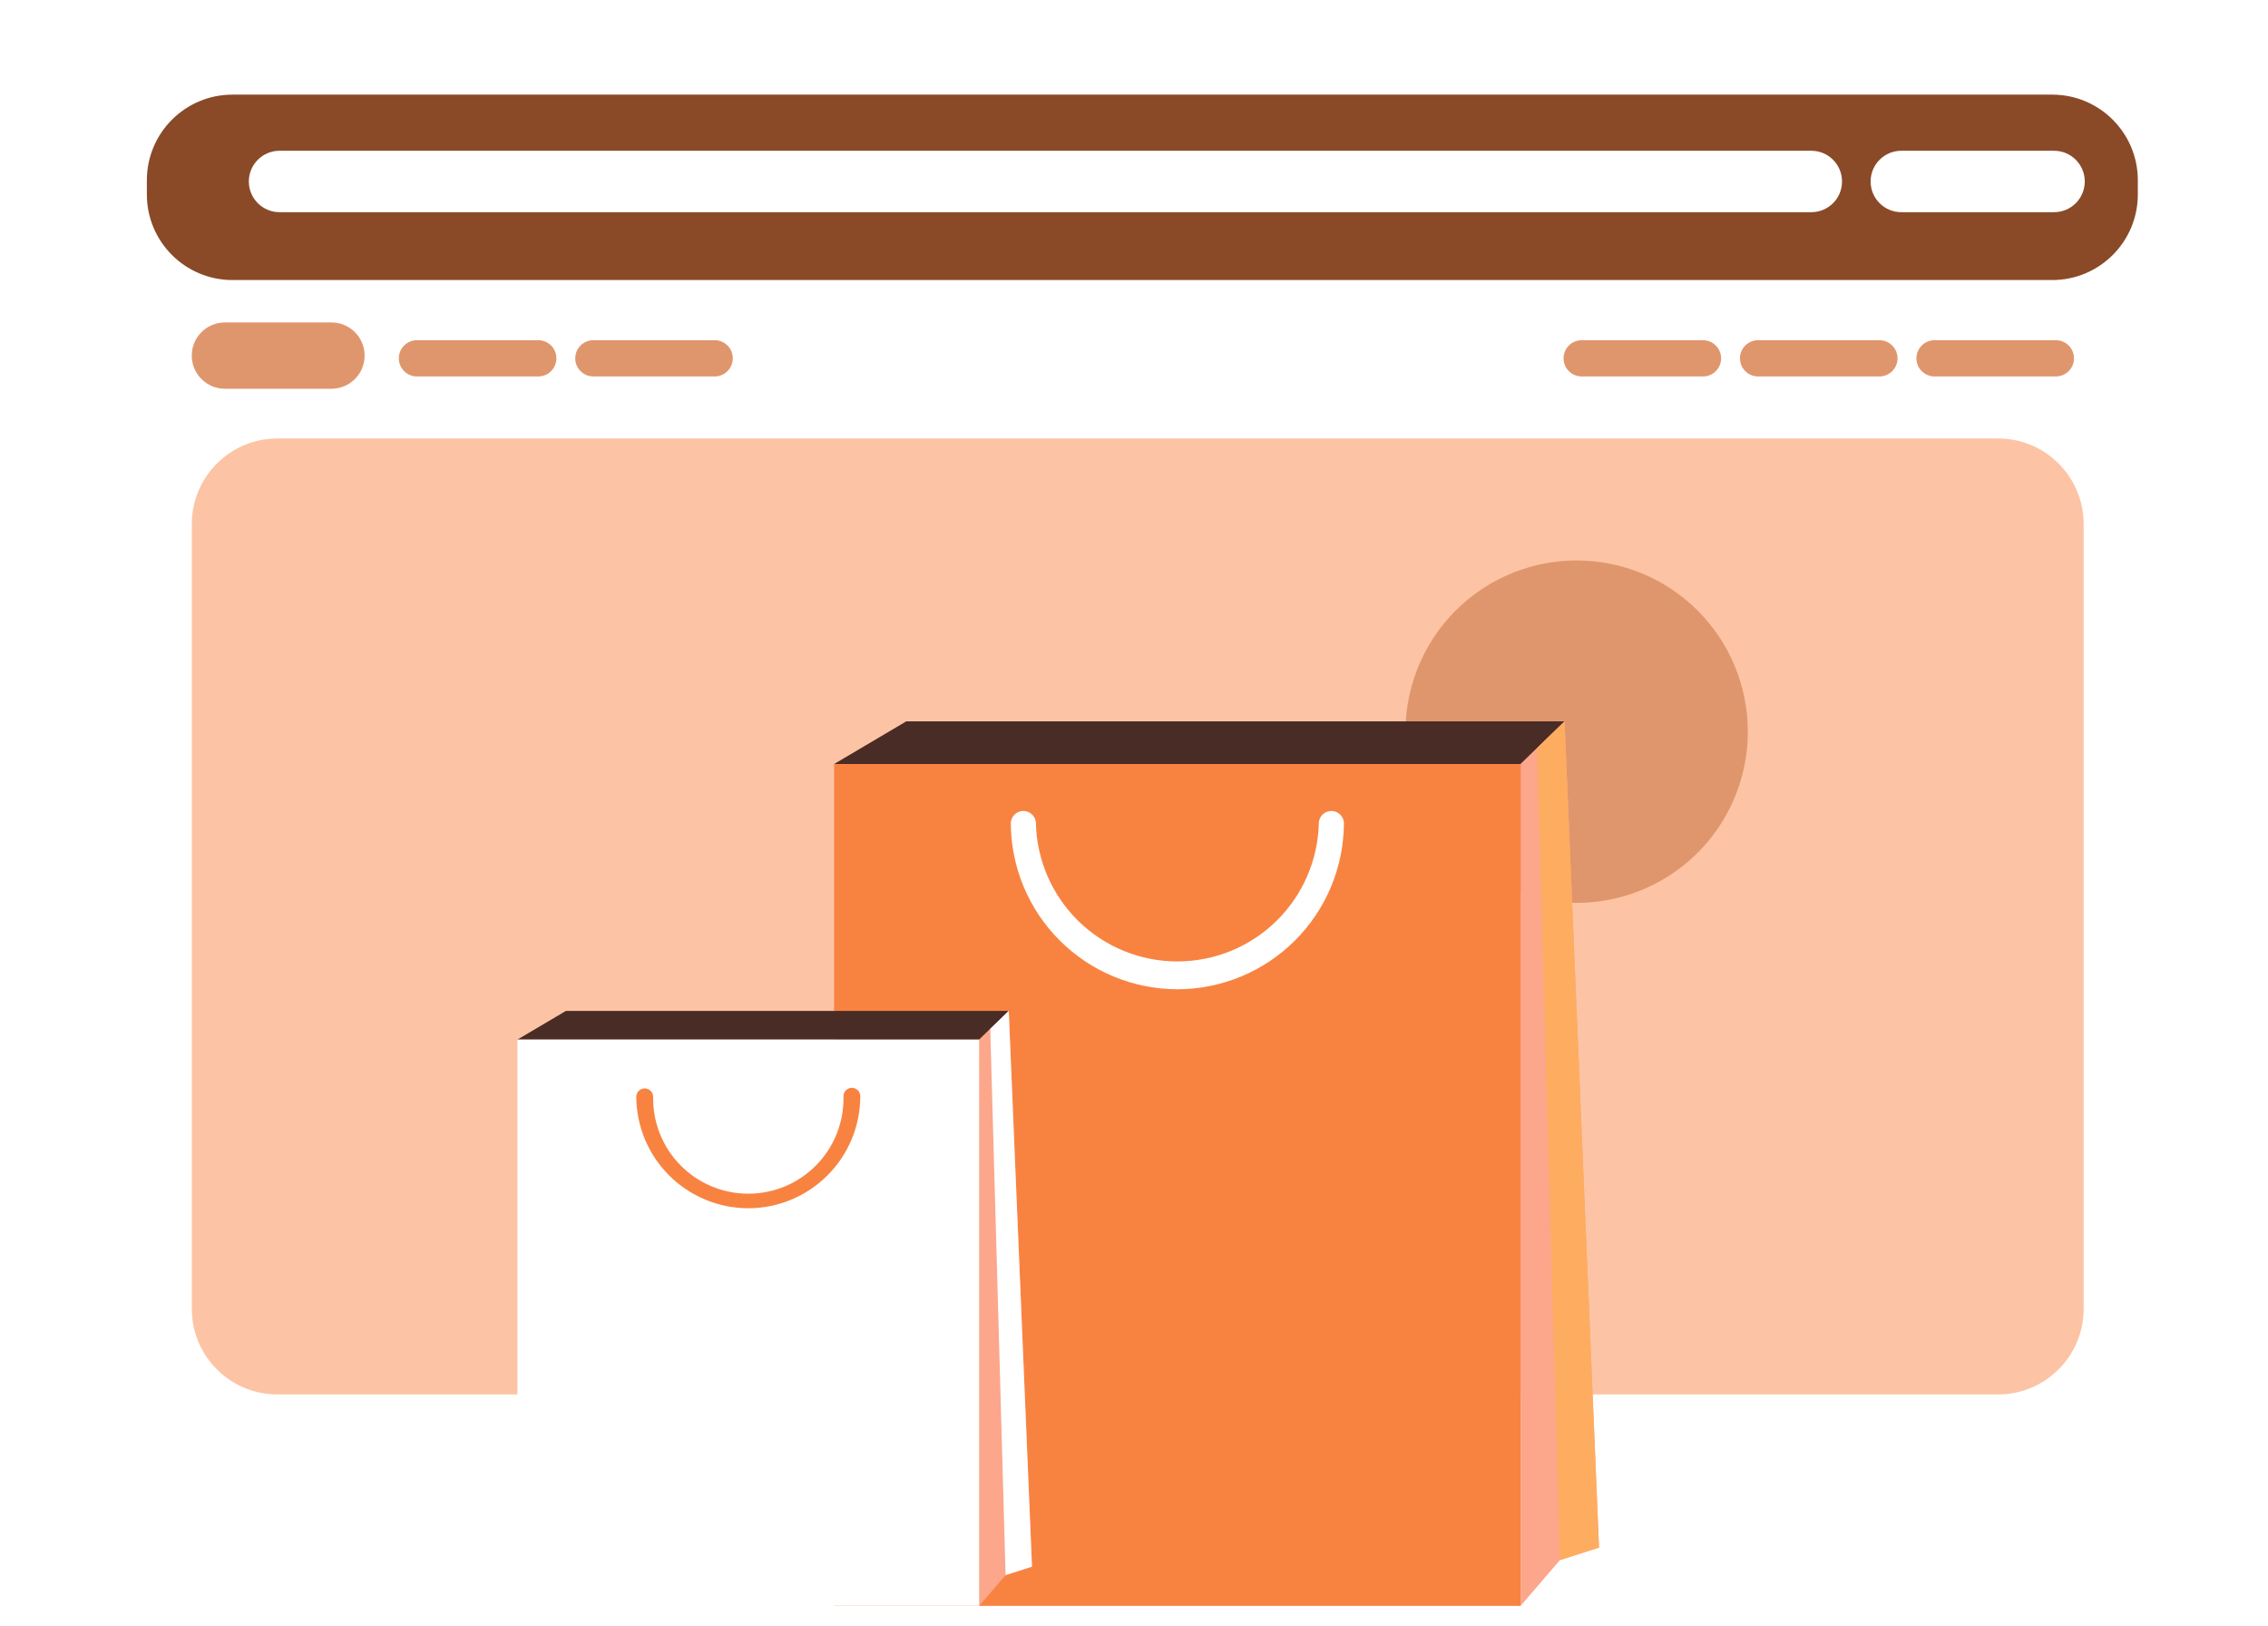 <svg width="106" height="76" viewBox="0 0 106 76" fill="none" xmlns="http://www.w3.org/2000/svg">
<g filter="url(#filter0_d_369_1157)">
<path d="M95.916 4.422H10.864C8.655 4.422 6.864 6.213 6.864 8.422V63.997C6.864 66.206 8.655 67.997 10.864 67.997H95.916C98.125 67.997 99.916 66.206 99.916 63.997V8.422C99.916 6.213 98.125 4.422 95.916 4.422Z" fill="white"/>
</g>
<path d="M95.916 4.422H10.864C8.655 4.422 6.864 6.213 6.864 8.422V9.087C6.864 11.296 8.655 13.086 10.864 13.086H95.916C98.125 13.086 99.916 11.296 99.916 9.087V8.422C99.916 6.213 98.125 4.422 95.916 4.422Z" fill="#8A4A27"/>
<path d="M84.657 7.045H13.065C12.272 7.045 11.63 7.688 11.63 8.48C11.63 9.273 12.272 9.915 13.065 9.915H84.657C85.449 9.915 86.091 9.273 86.091 8.48C86.091 7.688 85.449 7.045 84.657 7.045Z" fill="white"/>
<path d="M96.001 7.045H88.862C88.069 7.045 87.427 7.688 87.427 8.48C87.427 9.273 88.069 9.915 88.862 9.915H96.001C96.794 9.915 97.436 9.273 97.436 8.48C97.436 7.688 96.794 7.045 96.001 7.045Z" fill="white"/>
<path d="M93.384 20.489H12.965C10.756 20.489 8.965 22.28 8.965 24.489V61.161C8.965 63.37 10.756 65.161 12.965 65.161H93.384C95.593 65.161 97.384 63.37 97.384 61.161V24.489C97.384 22.28 95.593 20.489 93.384 20.489Z" fill="#FCC4A4"/>
<path d="M15.492 15.067H10.512C9.656 15.067 8.962 15.761 8.962 16.616C8.962 17.472 9.656 18.166 10.512 18.166H15.492C16.348 18.166 17.041 17.472 17.041 16.616C17.041 15.761 16.348 15.067 15.492 15.067Z" fill="#E0966C"/>
<path d="M25.157 15.897H19.487C19.019 15.897 18.64 16.276 18.64 16.744C18.64 17.212 19.019 17.591 19.487 17.591H25.157C25.625 17.591 26.004 17.212 26.004 16.744C26.004 16.276 25.625 15.897 25.157 15.897Z" fill="#E0966C"/>
<path d="M33.402 15.897H27.732C27.264 15.897 26.885 16.276 26.885 16.744C26.885 17.212 27.264 17.591 27.732 17.591H33.402C33.87 17.591 34.249 17.212 34.249 16.744C34.249 16.276 33.87 15.897 33.402 15.897Z" fill="#E0966C"/>
<path d="M79.593 15.897H73.923C73.455 15.897 73.076 16.276 73.076 16.744C73.076 17.212 73.455 17.591 73.923 17.591H79.593C80.061 17.591 80.44 17.212 80.44 16.744C80.44 16.276 80.061 15.897 79.593 15.897Z" fill="#E0966C"/>
<path d="M87.838 15.897H82.168C81.701 15.897 81.321 16.276 81.321 16.744C81.321 17.212 81.701 17.591 82.168 17.591H87.838C88.306 17.591 88.686 17.212 88.686 16.744C88.686 16.276 88.306 15.897 87.838 15.897Z" fill="#E0966C"/>
<path d="M96.085 15.897H90.415C89.948 15.897 89.568 16.276 89.568 16.744C89.568 17.212 89.948 17.591 90.415 17.591H96.085C96.553 17.591 96.933 17.212 96.933 16.744C96.933 16.276 96.553 15.897 96.085 15.897Z" fill="#E0966C"/>
<path d="M81.689 34.189C81.689 35.772 81.219 37.318 80.34 38.634C79.461 39.95 78.212 40.975 76.75 41.58C75.288 42.186 73.68 42.344 72.128 42.036C70.576 41.727 69.15 40.965 68.032 39.846C66.913 38.727 66.151 37.302 65.842 35.75C65.534 34.198 65.692 32.59 66.297 31.128C66.903 29.666 67.928 28.417 69.244 27.538C70.559 26.659 72.106 26.189 73.689 26.189C75.81 26.189 77.845 27.032 79.345 28.532C80.846 30.033 81.689 32.068 81.689 34.189Z" fill="#E0966C"/>
<path d="M60.417 47.272H37.735V48.038H60.417V47.272Z" fill="#FEAC60"/>
<path d="M60.417 48.662H37.735V49.426H60.417V48.662Z" fill="#FEAC60"/>
<path d="M38.984 35.702L42.355 33.709H73.124L71.069 35.702H38.984Z" fill="#4A2C26"/>
<path d="M71.069 75.039L72.904 72.903L74.733 72.315L73.124 33.709L71.069 35.702V75.039Z" fill="#FCA68B"/>
<path d="M74.734 72.315L72.904 72.903L71.836 34.956L73.124 33.709L74.734 72.315Z" fill="#FEAC60"/>
<path d="M71.069 35.702H38.984V75.041H71.069V35.702Z" fill="#F88341"/>
<path d="M55.025 46.227C52.962 46.224 50.984 45.403 49.525 43.944C48.066 42.485 47.245 40.507 47.242 38.444C47.252 38.295 47.318 38.156 47.427 38.054C47.536 37.952 47.679 37.895 47.829 37.895C47.978 37.895 48.121 37.952 48.23 38.054C48.339 38.156 48.405 38.295 48.415 38.444C48.449 40.175 49.161 41.824 50.397 43.036C51.633 44.248 53.295 44.927 55.026 44.927C56.758 44.927 58.42 44.248 59.656 43.036C60.892 41.824 61.604 40.175 61.638 38.444C61.648 38.295 61.714 38.156 61.823 38.054C61.932 37.952 62.075 37.895 62.224 37.895C62.373 37.895 62.517 37.952 62.626 38.054C62.735 38.156 62.801 38.295 62.811 38.444C62.808 40.508 61.987 42.486 60.527 43.945C59.068 45.404 57.089 46.225 55.025 46.227Z" fill="white"/>
<path d="M24.183 48.578L26.449 47.239H47.146L45.766 48.578H24.183Z" fill="#4A2C26"/>
<path d="M45.766 75.039L46.997 73.603L48.231 73.207L47.145 47.239L45.766 48.578V75.039Z" fill="#FCA68B"/>
<path d="M48.232 73.207L46.998 73.603L46.282 48.077L47.146 47.239L48.232 73.207Z" fill="white"/>
<path d="M45.766 48.578H24.183V75.039H45.766V48.578Z" fill="white"/>
<path d="M34.973 56.46C33.585 56.459 32.254 55.907 31.272 54.925C30.291 53.944 29.739 52.613 29.737 51.225C29.745 51.126 29.79 51.033 29.863 50.965C29.937 50.898 30.033 50.861 30.132 50.861C30.232 50.861 30.328 50.898 30.401 50.965C30.474 51.033 30.519 51.126 30.527 51.225C30.513 51.818 30.617 52.408 30.834 52.96C31.051 53.512 31.377 54.015 31.791 54.439C32.205 54.864 32.7 55.201 33.247 55.431C33.794 55.661 34.381 55.78 34.974 55.78C35.567 55.78 36.154 55.661 36.701 55.431C37.248 55.201 37.743 54.864 38.157 54.439C38.572 54.015 38.897 53.512 39.114 52.96C39.331 52.408 39.436 51.818 39.421 51.225C39.421 51.12 39.463 51.02 39.537 50.947C39.61 50.873 39.711 50.831 39.815 50.831C39.919 50.831 40.019 50.873 40.093 50.947C40.167 51.02 40.208 51.12 40.208 51.225C40.207 52.613 39.655 53.944 38.673 54.925C37.692 55.907 36.361 56.459 34.973 56.46Z" fill="#F88341"/>
<defs>
<filter id="filter0_d_369_1157" x="0.864" y="0.422" width="105.052" height="75.575" filterUnits="userSpaceOnUse" color-interpolation-filters="sRGB">
<feFlood flood-opacity="0" result="BackgroundImageFix"/>
<feColorMatrix in="SourceAlpha" type="matrix" values="0 0 0 0 0 0 0 0 0 0 0 0 0 0 0 0 0 0 127 0" result="hardAlpha"/>
<feOffset dy="2"/>
<feGaussianBlur stdDeviation="3"/>
<feComposite in2="hardAlpha" operator="out"/>
<feColorMatrix type="matrix" values="0 0 0 0 0.863 0 0 0 0 0.687 0 0 0 0 0.561 0 0 0 0.25 0"/>
<feBlend mode="normal" in2="BackgroundImageFix" result="effect1_dropShadow_369_1157"/>
<feBlend mode="normal" in="SourceGraphic" in2="effect1_dropShadow_369_1157" result="shape"/>
</filter>
</defs>
</svg>
